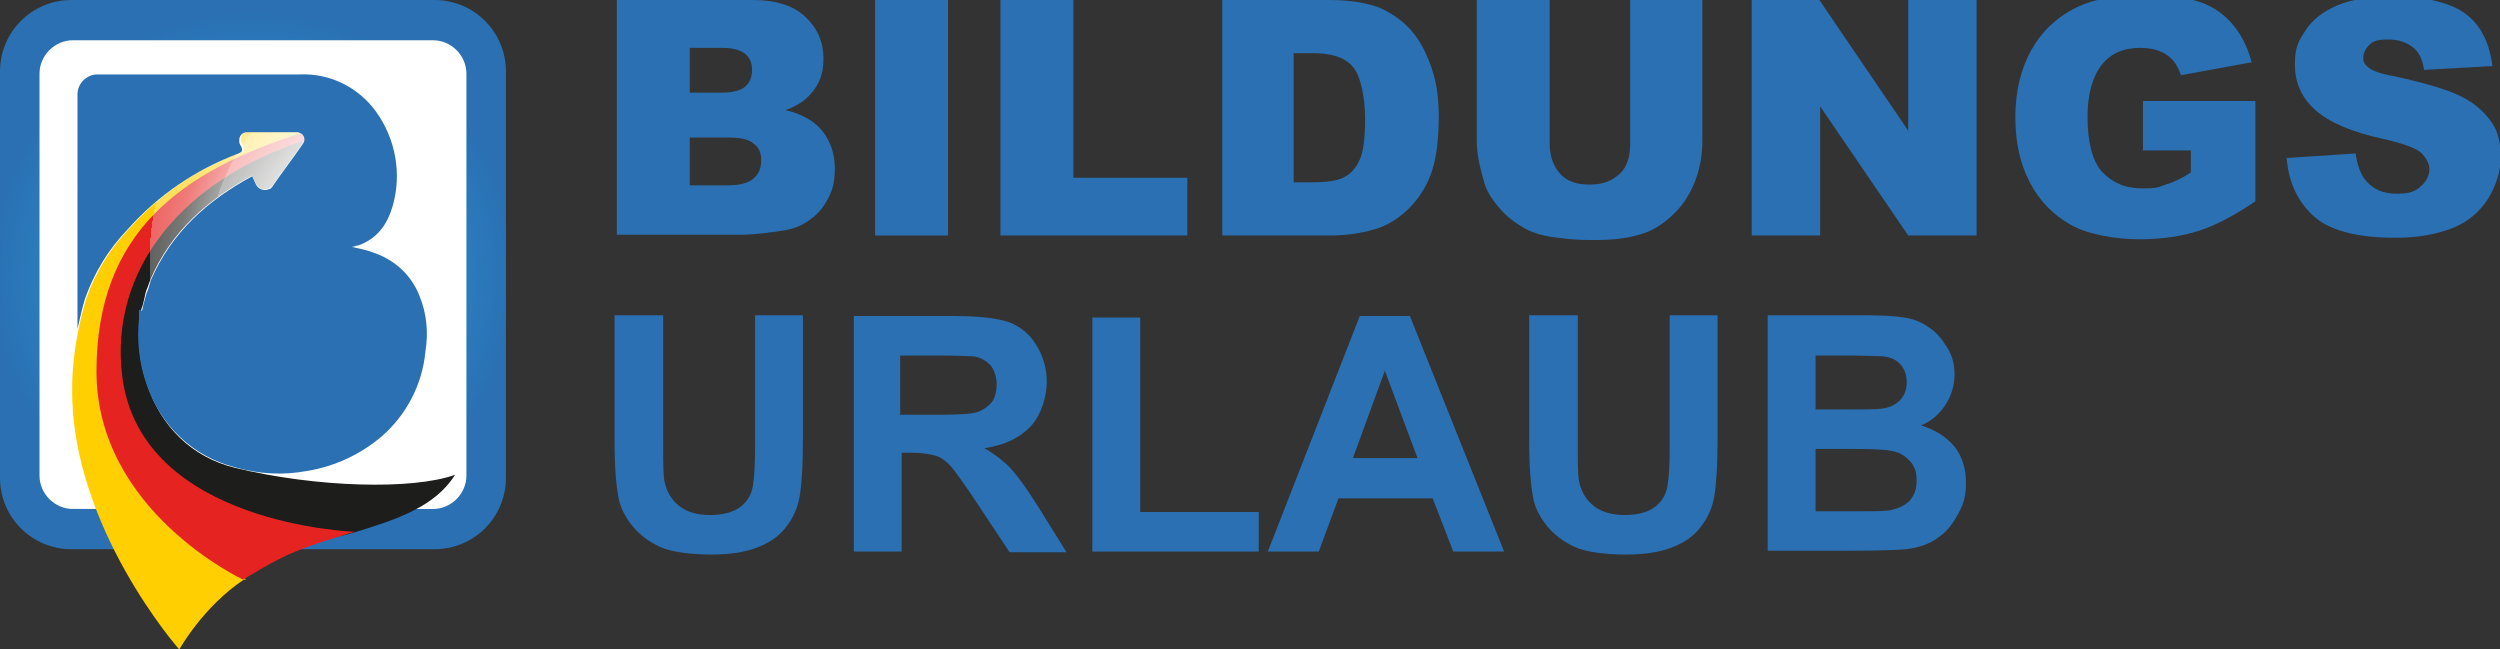 <?xml version="1.0" encoding="UTF-8"?>
<svg id="Layer_1" data-name="Layer 1" xmlns="http://www.w3.org/2000/svg" xmlns:xlink="http://www.w3.org/1999/xlink" version="1.1" viewBox="0 0 329.1 85.5">
  <rect x="0" y="0" width="329.1" height="85.5" fill="#333333" stroke="none"/>
  <defs>
    <style>
      .cls-1 {
        fill: url(#radial-gradient);
      }

      .cls-1, .cls-2, .cls-3, .cls-4, .cls-5, .cls-6, .cls-7 {
        stroke-width: 0px;
      }

      .cls-2 {
        fill: #1d1d1b;
      }

      .cls-3 {
        fill: #ffcf02;
      }

      .cls-4 {
        fill: #e52421;
      }

      .cls-5 {
        fill: url(#radial-gradient-2);
      }

      .cls-6 {
        fill: #2a70b3;
      }

      .cls-7 {
        fill: #fff;
      }
    </style>
    <radialGradient id="radial-gradient" cx="33.3" cy="556.4" fx="33.3" fy="556.4" r="34.7" gradientTransform="translate(0 592.5) scale(1 -1)" gradientUnits="userSpaceOnUse">
      <stop offset="0" stop-color="#2fabdf"/>
      <stop offset="1" stop-color="#2a70b3"/>
    </radialGradient>
    <radialGradient id="radial-gradient-2" cx="-413.9" cy="833.6" fx="-413.9" fy="833.6" r="32.4" gradientTransform="translate(-1025.3 -189.6) rotate(126.6) scale(1.2 -1.2) skewX(1.9)" gradientUnits="userSpaceOnUse">
      <stop offset="0" stop-color="#fff"/>
      <stop offset=".3" stop-color="#fff" stop-opacity="1"/>
      <stop offset=".4" stop-color="#fff" stop-opacity="1"/>
      <stop offset=".5" stop-color="#fff" stop-opacity=".9"/>
      <stop offset=".6" stop-color="#fff" stop-opacity=".8"/>
      <stop offset=".7" stop-color="#fff" stop-opacity=".7"/>
      <stop offset=".7" stop-color="#fff" stop-opacity=".6"/>
      <stop offset=".8" stop-color="#fff" stop-opacity=".4"/>
      <stop offset=".9" stop-color="#fff" stop-opacity=".3"/>
      <stop offset=".9" stop-color="#fff" stop-opacity="0"/>
      <stop offset=".9" stop-color="#fff" stop-opacity="0"/>
    </radialGradient>
  </defs>
  <g>
    <path class="cls-6" d="M81.1,0h18c3,0,5.3.7,6.9,2.2,1.6,1.5,2.4,3.3,2.4,5.5s-.6,3.4-1.7,4.7c-.8.9-1.9,1.6-3.3,2.1,2.2.5,3.9,1.5,4.9,2.8s1.6,2.9,1.6,4.9-.4,3.1-1.1,4.3c-.7,1.3-1.8,2.3-3.1,3-.8.5-2,.8-3.6,1-2.2.3-3.6.4-4.3.4h-16.6V0h0ZM90.8,12.2h4.2c1.5,0,2.5-.3,3.1-.8.6-.5.9-1.3.9-2.2s-.3-1.6-.9-2.1c-.6-.5-1.6-.8-3.1-.8h-4.2v5.9ZM90.8,24.4h4.9c1.7,0,2.8-.3,3.5-.9.7-.6,1-1.4,1-2.4s-.3-1.7-1-2.2c-.7-.6-1.8-.8-3.5-.8h-4.9v6.3Z"/>
    <path class="cls-6" d="M115.2,0h9.6v31h-9.6V0Z"/>
    <path class="cls-6" d="M131.7,0h9.6v23.4h15v7.6h-24.6V0Z"/>
    <path class="cls-6" d="M160.7,0h14.3c2.8,0,5.1.4,6.8,1.1,1.7.8,3.2,1.9,4.3,3.3,1.1,1.4,1.9,3.1,2.5,5s.8,3.9.8,6c0,3.3-.4,5.9-1.1,7.7s-1.8,3.4-3.1,4.6c-1.3,1.2-2.8,2.1-4.3,2.5-2.1.6-4,.8-5.7.8h-14.3V0ZM170.3,7v17h2.4c2,0,3.4-.2,4.3-.7s1.5-1.2,2-2.3.7-2.9.7-5.4-.5-5.5-1.6-6.8-2.9-1.8-5.3-1.8h-2.4Z"/>
    <path class="cls-6" d="M214.5,0h9.6v18.5c0,1.8-.3,3.6-.9,5.2-.6,1.6-1.5,3.1-2.7,4.3-1.2,1.2-2.5,2.1-3.8,2.6-1.9.7-4.1,1-6.7,1s-3.2-.1-4.9-.3c-1.8-.2-3.3-.6-4.5-1.3s-2.3-1.5-3.3-2.7-1.7-2.3-2-3.6c-.6-2-.9-3.7-.9-5.2V0h9.6v18.9c0,1.7.5,3,1.4,4s2.2,1.4,3.9,1.4,2.9-.5,3.9-1.4,1.4-2.3,1.4-4V0h0Z"/>
    <path class="cls-6" d="M230.5,0h9l11.7,17.2V0h9v31h-9l-11.6-17v17h-9V0Z"/>
    <path class="cls-6" d="M282.1,19.8v-6.5h14.8v13.2c-2.8,1.9-5.3,3.2-7.5,3.9-2.2.7-4.8,1.1-7.8,1.1s-6.7-.6-9-1.9-4.1-3.1-5.4-5.6-1.9-5.3-1.9-8.6.7-6.3,2.1-8.8,3.4-4.4,6.1-5.7c2.1-1,4.9-1.5,8.5-1.5s6,.3,7.7.9c1.7.6,3.1,1.6,4.2,2.9,1.1,1.3,2,3,2.5,5l-9.3,1.7c-.4-1.2-1-2.1-1.9-2.7-.9-.6-2.1-.9-3.5-.9-2.1,0-3.8.7-5,2.2-1.2,1.5-1.9,3.8-1.9,6.9s.6,5.8,1.9,7.2,3,2.2,5.3,2.2,2.1-.2,3.1-.5c1-.3,2.1-.8,3.3-1.6v-2.9h-6.4,0Z"/>
    <path class="cls-6" d="M301,20.8l9.1-.6c.2,1.5.6,2.6,1.2,3.4,1,1.3,2.4,1.9,4.2,1.9s2.4-.3,3.2-1c.7-.6,1.1-1.4,1.1-2.2s-.4-1.5-1.1-2.2c-.7-.6-2.3-1.2-4.9-1.8-4.2-.9-7.2-2.2-9-3.8-1.8-1.6-2.7-3.6-2.7-6s.5-3.1,1.4-4.5,2.3-2.5,4.2-3.3,4.4-1.2,7.6-1.2,7,.7,9.1,2.2c2.1,1.5,3.3,3.8,3.7,7l-9,.5c-.2-1.4-.7-2.4-1.5-3-.8-.6-1.8-1-3.2-1s-2,.2-2.5.7-.8,1.1-.8,1.7.2.9.7,1.3c.5.4,1.5.8,3.2,1.1,4.2.9,7.2,1.8,9,2.7,1.8.9,3.1,2.1,4,3.4s1.2,2.9,1.2,4.6-.6,3.8-1.7,5.5-2.6,3-4.6,3.8-4.5,1.3-7.5,1.3c-5.3,0-8.9-1-11-3s-3.2-4.6-3.4-7.7h0Z"/>
    <path class="cls-6" d="M81,41.5h6.3v16.8c0,2.7,0,4.4.2,5.2.3,1.3.9,2.3,1.9,3.1,1,.8,2.4,1.2,4.1,1.2s3.1-.4,4-1.1,1.4-1.6,1.6-2.7c.2-1.1.3-2.8.3-5.3v-17.2h6.3v16.3c0,3.7-.2,6.4-.5,7.9s-1,2.8-1.9,3.9-2.1,1.9-3.7,2.5-3.5.9-6,.9-5.2-.3-6.7-1-2.7-1.6-3.6-2.7-1.5-2.2-1.8-3.4c-.4-1.8-.6-4.4-.6-7.9v-16.6Z"/>
    <path class="cls-6" d="M112.4,72.6v-31h13.2c3.3,0,5.7.3,7.2.8,1.5.6,2.7,1.5,3.6,3,.9,1.4,1.4,3.1,1.4,4.9s-.7,4.3-2.1,5.8c-1.4,1.5-3.4,2.5-6.1,2.9,1.4.8,2.5,1.7,3.4,2.6.9,1,2.1,2.6,3.6,5l3.8,6.1h-7.5l-4.5-6.8c-1.6-2.4-2.7-3.9-3.3-4.6-.6-.6-1.2-1.1-1.9-1.3s-1.7-.4-3.2-.4h-1.3v13h-6.3ZM118.6,54.6h4.6c3,0,4.9-.1,5.6-.4.7-.3,1.3-.7,1.8-1.3.4-.6.6-1.4.6-2.3s-.3-1.9-.8-2.5c-.6-.6-1.3-1.1-2.4-1.2-.5,0-2-.1-4.6-.1h-4.9v7.9h0Z"/>
    <path class="cls-6" d="M143.8,72.6v-30.8h6.3v25.6h15.6v5.2h-21.8Z"/>
    <path class="cls-6" d="M198.1,72.6h-6.8l-2.7-7h-12.4l-2.6,7h-6.7l12.1-31h6.6l12.4,31h0ZM186.6,60.3l-4.3-11.5-4.2,11.5h8.5Z"/>
    <path class="cls-6" d="M201.4,41.5h6.3v16.8c0,2.7,0,4.4.2,5.2.3,1.3.9,2.3,1.9,3.1,1,.8,2.4,1.2,4.1,1.2s3.1-.4,4-1.1,1.4-1.6,1.6-2.7c.2-1.1.3-2.8.3-5.3v-17.2h6.3v16.3c0,3.7-.2,6.4-.5,7.9s-1,2.8-1.9,3.9-2.1,1.9-3.7,2.5-3.5.9-6,.9-5.2-.3-6.7-1-2.7-1.6-3.6-2.7c-.9-1.1-1.5-2.2-1.8-3.4-.4-1.8-.6-4.4-.6-7.9v-16.6Z"/>
    <path class="cls-6" d="M232.8,41.5h12.4c2.5,0,4.3.1,5.5.3s2.3.6,3.2,1.3c1,.6,1.7,1.5,2.4,2.6s1,2.3,1,3.6-.4,2.8-1.2,4-1.8,2.1-3.2,2.7c1.9.6,3.3,1.5,4.4,2.8,1,1.3,1.5,2.9,1.5,4.7s-.3,2.8-1,4.1c-.7,1.3-1.5,2.4-2.7,3.2-1.1.8-2.5,1.3-4.2,1.5-1,.1-3.6.2-7.6.2h-10.6v-31h0ZM239,46.7v7.2h4.1c2.4,0,4,0,4.5-.1,1.1-.1,1.9-.5,2.5-1.1s.9-1.4.9-2.4-.3-1.7-.8-2.3-1.3-1-2.4-1.1c-.6,0-2.4-.1-5.4-.1h-3.6,0ZM239,59v8.3h5.8c2.3,0,3.7,0,4.3-.2.9-.2,1.7-.6,2.3-1.2.6-.7.9-1.5.9-2.6s-.2-1.7-.7-2.4c-.5-.6-1.1-1.1-2-1.4s-2.7-.4-5.6-.4h-5.1Z"/>
  </g>
  <path class="cls-1" d="M57.2,72.3H9.4c-5.2,0-9.4-4.2-9.4-9.4V9.4C0,4.2,4.2,0,9.4,0h47.8c5.2,0,9.4,4.2,9.4,9.4v53.5c0,5.2-4.2,9.4-9.4,9.4Z"/>
  <path class="cls-7" d="M5.2,62.6V9.7c0-2.4,2-4.4,4.4-4.4h47.4c2.4,0,4.4,2,4.4,4.4v52.9c0,2.4-2,4.4-4.4,4.4H9.6c-2.4,0-4.4-2-4.4-4.4Z"/>
  <path class="cls-2" d="M39.3,18.3c.7-.3.8.2.6.5-1.3,1.9-2.7,3.7-4,5.6-.1.2-.3.3-.5.4-.6.3-1.4,0-1.7-.6-.2-.4-.3-.7-.5-1.1-5.9,3.2-10.7,7.4-13.4,13.7l-.4,1.1c-.2.4-.3.9-.4,1.4-.1.5-.2.9-.4,1.4l-.2,1.3c-.3,2.9,0,5.9,1,8.7,1.8,5.4,5.8,9.5,11.6,10.9,10.7,2.6,23.4,2.9,28.9.9-2.6,4.2-7.7,5.9-13.3,7.6-3.3,1-10.5,2-12.8.9,0,0-14.4-6.1-16.9-12.4-2.5-6.3-4.1-16.8,0-22.8s6.2-9.6,11.5-12.6c5.3-3,10.6-4.9,10.6-4.9"/>
  <path class="cls-3" d="M32.1,76.3c-5.4,3.6-8.5,9.2-8.5,9.2,0,0-14.3-16.2-14.1-34.4,0-6.2,1.9-11.9,1.9-11.9,1.2-3.4,3.1-6.5,5.6-9.1,4-4.5,9-7.9,14.6-10,.4-.2.6-.3.4-.8,0-.3-.2-.5-.3-.7,0-.1,0-.2,0-.3,0-.6.5-1,1-1h6.6c.2,0,.4,0,.6.2.2.1,0,.6-1,.8,0,0-11.9,4.5-15.1,8.7-3.2,4.2-11.8,13.9-8.9,24.9,2.9,11,17.5,24.4,17.5,24.4"/>
  <path class="cls-4" d="M40.4,18.4c-16.1,5.1-26.1,16.9-24.3,31.2,2.5,19.5,30.6,20.4,30.6,20.4,0,0-5.2,1.5-7.8,2.6-2.6,1-6.9,3.7-6.9,3.7,0,0-19.3-9-19.3-27.4s11.2-26.4,27.3-31.5l.3,1Z"/>
  <path class="cls-5" d="M46.7,23.2l-26.4,28.6s-1.7.9-5.9-1.1-4.2-4.4-4.2-4.4l.5-11.6,22.3-24.1,13.7,12.7h0Z"/>
  <path class="cls-6" d="M18.7,40.9l.2-.9c.2-.6.3-1.3.6-1.9l.3-1c0,0,0-.2.1-.3,2.7-6.2,7.4-10.4,13.3-13.6.2.4.3.7.5,1.1.3.6,1.1.9,1.7.6.2,0,.4-.2.5-.4,1.3-1.9,2.7-3.7,4-5.6.3-.4.2-1-.2-1.3-.2-.1-.4-.2-.6-.2h-6.6c-.6,0-1,.5-1,1s0,.2,0,.3c0,.2.2.5.3.7.2.5,0,.6-.4.8-5.6,2.1-10.6,5.5-14.6,10-2.5,2.6-4.4,5.7-5.6,9.1-.4,1.3-.7,2.7-1,4,0-.2,0-.5,0-.8V12.4c0-1.4,1.2-2.6,2.6-2.6,5.8,0,19.9,0,26.6,0,4-.2,7.8,1.7,10.1,4.9,2.6,3.6,3.4,8.2,2.2,12.4-.7,2.4-2,4.3-4.5,5.2-.3,0-.6.2-.9.2.9.2,1.9.4,2.7.7,2.8.9,5.1,2.9,6.2,5.7,1,2.4,1.2,4.9.8,7.4-.4,4.3-2.5,8.3-5.7,11.1-2.8,2.4-6.2,4-9.9,4.6-3.2.6-6.4.4-9.5-.5-5.5-1.4-9.8-5.5-11.6-10.9-1-2.8-1.3-5.8-1-8.7v-1.1c.1,0,.1,0,.1,0Z"/>
</svg>